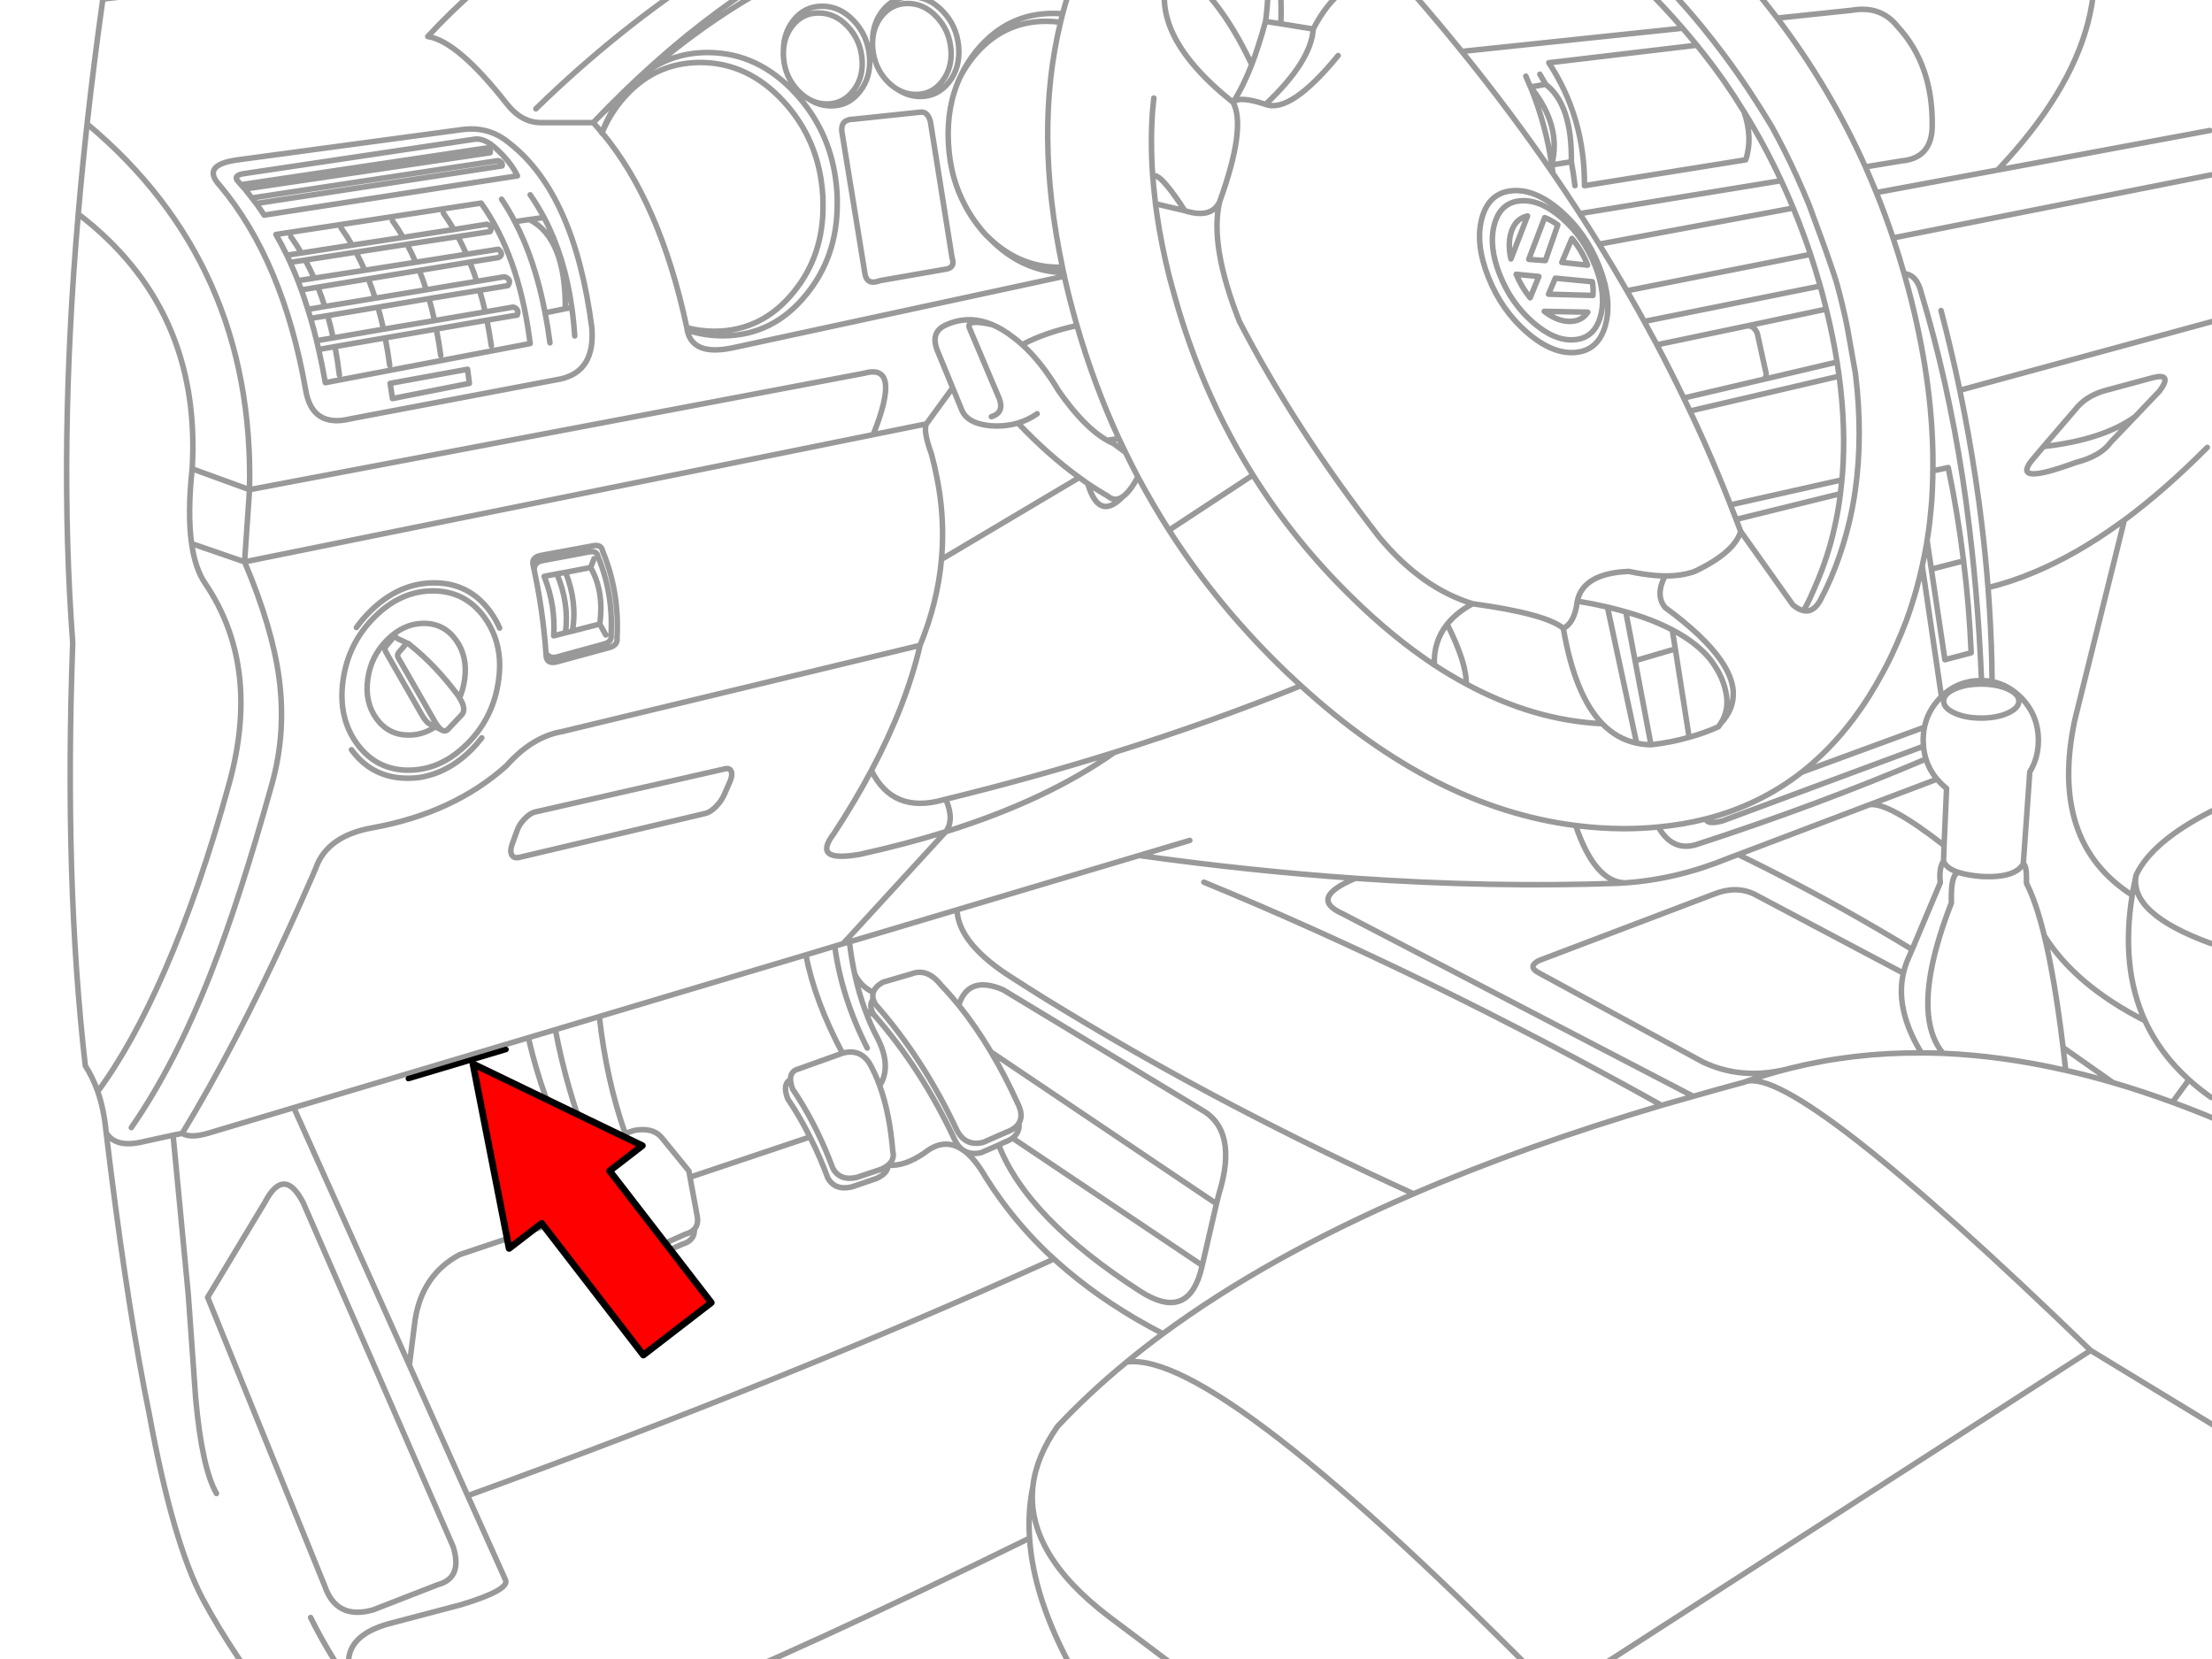 <svg xmlns="http://www.w3.org/2000/svg" xmlns:xlink="http://www.w3.org/1999/xlink" preserveAspectRatio="none" width="400" height="300" viewBox="0 0 400 300"><defs><path fill="#f00" d="M188.15-247.25v46h89.25v22.15l90.2-45.1-90.2-45.1v22.05h-89.25z" id="c"/><path id="a" stroke="#999" stroke-linejoin="round" stroke-linecap="round" d="M22.075-22.675q-1.923 11.457-3.475 22.5l76.475-8.725q16.043-11.139 34.8-14.7m68.7 9.825q1.951-3.607 4.175-6.75-51.369-3.679-95.475 42.7 3.093-3.138 6.225-6 2.042-1.869 4.1-3.625 37.72-32.139 80.55-25.475l.425-.85zm4.175-6.75q2.226-3.131 4.725-5.8m13.725 7.025q-.962.908-1.875 1.9 2.414-1.906 5.2.825.929.91 1.9 2.35 4 6.638 2.425 18.1l2.775.425q.407-12.388-3.375-19.775-.846-1.68-1.8-2.7-2.309-2.457-5.25-1.125zm-12.55 37.025q-.13 1.116-.225 2.25-.423 5.716.025 11.85.288-.145.7.025.763.364 1.975 1.85 1.306 1.559 3.125 4.4 4.79 1.529 6.3-1.625 4.864-13.486 2.425-17.975-9.071-7.202-11.525-14-2.018-5.626.475-10.975 3.19-6.336 7.4-10.925m12.3 21.7l5.85.95q4.656-9.19 14.05-10.975l-6.925-15.825q-1.27-3.275 1.175-3.675 1.797-.119 3.675-.1 23.791-.014 46.75 21.925.488.457.975.925 3.734 3.667 7.1 7.575 1.316 1.519 2.575 3.075 2.637 3.244 5.025 6.65 1.824 2.639 3.5 5.375 3.719 6.005 6.725 12.475 1.137 2.441 2.175 4.95 1.697 4.098 3.125 8.375.932 2.824 1.75 5.725l.3 1.05q.423 1.573.8 3.125 1.206 4.898 1.95 9.575.204 1.283.375 2.55 1.24 9.276.6 17.65-.045.552-.1 1.1-.115 1.261-.275 2.5-.162 1.326-.375 2.625-.233 1.389-.525 2.75-.416 1.979-.95 3.9-1.187 4.133-2.925 8-.316.742-.65 1.475-.259.556-.525 1.1-.344.66-.7 1.3.36.077.7.05 1.269-.135 2.25-1.8.526-.989 1.025-2.025l.05-.1q1.832-3.864 3.1-8 .599-1.921 1.075-3.9.327-1.361.6-2.75.315-1.63.55-3.3 1.391-9.869.025-21.075l-1.5-8.475q-.764-3.746-1.825-7.625-.475-1.716-2-6l-.15-.425-.45-1.25q-1.033-2.87-2.45-6.675-1.003-2.468-2.1-4.875-2.159-4.792-4.675-9.35-4.054-6.778-8.5-12.775-2.046-2.758-4.175-5.35-2.696-3.282-5.525-6.3l-.55-.575q-.843-.855-1.7-1.7-1.86-1.81-3.725-3.475-18.615-16.679-37.775-19m32.475 0q2.659 1.84 5.3 3.9 5.006 3.929 9.95 8.65 2.961 2.829 5.725 5.775 5.083 5.437 9.5 11.275l13.525-1.425q5.23-.888 8.275 2.975 6.49 7.062 6.225 18.325-.239 5.482-5.55 5.95l-6.525 1.075q1.025 2.301 1.975 4.65l21.925-4.075q25.904-27.311 13.525-51.825 17.309-.206 26.475 2.525m-61.925 53.375q1.629 4.031 3.025 8.2l57.525-11.4m-57.525 11.4q1.069 3.183 2 6.45 2.316.212 3.1 3.475 4.73 15.667 7.475 33.45.314 2.048.6 4.125l.175 1.375q.954 7.159 1.6 14.65.703 8.071 1.05 16.525.983.003 1.9.175-.012-1.924-.05-3.85-.168-6.412-.65-12.85l-.025-.3q-.449-5.79-1.15-11.6-.167-1.374-.35-2.75l-.175-1.375q-.285-2.061-.6-4.125-1.18-7.895-2.825-15.825-1.507-7.197-3.4-14.425m-1.475 29l-.025 1.25q-.043 2.083-.175 4.125-.057.69-.125 1.375-.116 1.385-.275 2.75-.198 1.562-.45 3.1l.775 5.175 5.825-1.5q-1.03-8.516-2.775-16.875l-2.775.6q.212-14.56-3.975-31.15-.579-2.283-1.225-4.525m4.15 48.275l-.125.8q-.332 1.894-.75 3.75l3.475 23.65q2.975-2.89 7.1-2.875h.15m32.2-52.375l-4.425 4.65-4.425 4.625q-1.812 2.516-6.35 3.675-11.384 4.179-8.05-.225l2.25-2.675 5.675-6.6q1.843-2.42 5.2-3.45l8.975-2.425q3.562-.868 1.15 2.425zm-30.3 52.55q3.018.595 5.325 2.975 3.054 3.176 3.05 7.65.003 3.184-1.55 5.7l-1.175 16.625q.656.238.575 3.525 1.731 3.36 3.225 9.475 5.613 8.98 18.2 15.375-4.405-9.688-2.3-22.7-15.086-9.655-10.375-31.725l8.95-36.1-.85.6q-7.763 5.607-15.25 8.75-4.321 1.839-8.55 2.85m10.025-25.5q10.754-1.211 16.575-5.4m13.05 5.55q-7.626 7.689-15 13.15m15.45-70.45l-38.375 7.15m-6.825 39.825l46.15-12.575m-52.95 44.3q-.467 2.151-1.05 4.25-.814 2.926-1.85 5.75-.874 2.322-1.9 4.575-.563 1.273-1.175 2.525-.59 1.185-1.225 2.35-2.427 4.511-5.275 8.3-4.205 5.584-9.325 9.6l22.2-8.15q.611-2.978 2.825-5.275l.25-.275m4-24.525q1.023 8.238 1.375 16.625l-4.75 1.25-2.45-16.375m-16.45-13.65l-18.85 4.65.275.725.55 1.45 9.425 13.275q.28.237.55.425.734.495 1.4.625m32.1 19.425q-2.809 0-4.8-.9-1.983-.902-1.975-2.175-.008-1.272 1.975-2.175 1.991-.898 4.8-.9 2.825.002 4.825.9 1.999.903 2 2.175-.001 1.273-2 2.175-2 .9-4.825.9zm-32.45 9.8q-7.635 5.954-17.3 8.425.209 1.124 3.025.35l36.3-13.475q-.048-.527-.05-1.075-.003-1.236.225-2.375m-9.95 14.025l12.225-4.625q-1.389-1.658-2-3.65-19.784 8.424-41.6 15.5-4.243 1.251-6.8-3.2-2.994.29-6.15.3-4.421-.01-8.8-.575 3.484 10.231 8.925 10.375 9.399-.634 18.8-4.5l1.675-.625 23.725-9q3.302-.59 13.5 7.35l.45-10.3q-.609-.482-1.175-1.075-.287-.296-.55-.6m-2-3.65q-.343-1.098-.45-2.3m3.725 17.925l-.1 2.85q.52 1.365 2.85 2.075 1.623.504 4.1.7 6.016.293 7.475-2.3m-14.425-.475q-.716 1.011-.65 3.1.026.369.075.775l-5.1 12.1-.875 2.025q-.447 1.105-.7 2.25-.838 3.604.225 7.6.874 3.281 3.025 6.825 1.938.002 3.9.075-2.193-2.671-2.625-6.9-.779-7.625 4.15-20.3-.089-3.121.375-4.45.36-1.05 1.05-1.025m-8.525 13.9q-3.309-2.023-6.725-4-11.73-6.841-24.725-13.175m85.525 16.1q-14.892-5.412-13.575-12.375-.411 1.844-.7 3.625m-12.5 27.55q.242 2.003.475 4.125 4.227.964 8.55 2.225l-9.025-6.35q-1.504-12.383-3.4-20.225m18.2 15.375q2.738 5.97 7.95 10.675 1.855 1.679 4.025 3.2m-48.5-7.975q10.752.455 22.2 3.075m12.725-35.3q2.864-6.094 13.7-11.6m-4.15 48.6l-2.975 4.075q4.06 1.489 8.2 3.225m-53.6-12.15q-12.264-.069-23.6 2.75l-.975.25q-3.595.929-7.1 2.15 9.272-2.649 62.275 48.65l22.55 13.725m-22.075 109.875q8.375-32.086 21.6-44.875m-18.025-127.15q5.303 1.552 10.75 3.55m-114.4-185.9q.545.895 1.05 1.825 4.8 3.659 4.65 14 .394 2.105.65 4.325m37.3-.9l-36.425 5.95q1.785 2.754 3.5 5.525l35.1-6.525m-37.2 10.325l-4.65-.5 1.825-4.325q1.754 2.075 2.825 4.775v.05zm19.775-39.775l-26.775 3.175q6.508 9.898 6.45 22.225l29.15-4.675q1.33-3.929-.3-8.7m-39.45-6.425q.431.974.825 1.95h.025l2.725-.475m4.65 14l-3.525.575h-.025q.124.762.225 1.525 2.487 3.622 4.85 7.275m-12.475 3.6q.744-2.686 3.025-3.175l-3 7.775q-.579-2.53-.025-4.6zm8.5-1.55l-2.25 6.45-3-.225 2.875-7.55q1.162.429 2.375 1.325zm.45-2.6q4.633 4.017 7.025 10.075 2.393 6.044 1.15 10.6-1.232 4.575-5.375 4.975-4.159.405-8.8-3.6-4.63-3.998-7.025-10.05-2.39-6.05-1.15-10.625 1.247-4.556 5.4-4.95 4.149-.411 8.775 3.575zm.25 1.325q3.987 3.448 6.05 8.65 2.048 5.202.975 9.125-1.063 3.918-4.625 4.25-3.556.356-7.525-3.075-3.985-3.43-6.05-8.625-2.059-5.196-1-9.125 1.065-3.925 4.625-4.275 3.57-.35 7.55 3.075zm21.875-34.3l-39.925 4.2q8.813 10.887 16.475 22.05m-4.05-15.625q5.67 7.05 3.825 14.1-.982-7.05-3.825-14.1zm4.475 34.575l6.7.65q.209 1.301.1 2.475l-8.025-.225 1.225-2.9zm-2.975-.3l-1.575 3.85q-1.536-1.874-2.525-4.25l4.1.4zm40.725 18.575q.574-.629.275-1.475l-1.5-6.825q-.617-1.427-1.8-1.35l-16.35 3.425q2.524 4.789 4.85 9.625l14.525-3.4 13.2-3.1m-47.9-7.375q-2.402.232-5.05-1.8l7.875.15q-.963 1.469-2.825 1.65zm43.1-12.1l-33.2 6.575q1.014 1.746 2 3.5.567 1.022 1.125 2.05l31.825-6.4m-31.825 6.4q1.17 2.109 2.3 4.225m32.95 5.675l-26.975 6.3q1.333 2.817 2.6 5.65 2.494 5.631 4.725 11.325l20.15-4.525m-20.15 4.525l.225.6.05.125.75 1.9m-9.475-21.95q.568 1.173 1.125 2.35m-16.425-30.175q2.592 4.193 5.025 8.425m-56.725-47.325q-.382 5.863-8.625 13.625 4.525 1.684 13.125-8.825m-13.125-6.175q-.661 2.446-1.375 4.6-.545 1.688-1.125 3.2-1.571 4.046-3.375 6.825 1.129-1.212 5.875.375m-30.7-31.8q-3.849 7.322-6 15.425-.195.76-.375 1.525-4.81 19.852.35 44.3l.2.975.15.65.025.175q.43 1.923.925 3.875.626 2.459 1.325 4.875 3.067 10.645 7.575 20.425.587 1.258 1.2 2.5 1.086 2.249 2.25 4.45 1.302 2.442 2.7 4.825 1.412 2.429 2.925 4.8l15.175-9.975q-5.731-9.158-9.8-19.4-2.637-6.634-4.575-13.725-.38-1.333-.725-2.65-1.469-5.859-2.275-11.4-.136-.943-.25-1.875-.172-1.386-.3-2.75-.116-1.145-.2-2.275m5.8 6.275l-5.3-1.25m-16.8-34.35q-.863-.075-1.75-.075-8.346-.001-13.9 6.85-1.741 2.183-2.875 4.65.969-1.879 2.325-3.575 5.276-6.501 13.2-6.5 1.341-.004 2.625.175m-22.425-1q2.293 2.404 2.6 5.8.309 3.426-1.55 5.85-1.834 2.407-4.75 2.4-1.735-.004-3.25-.85 1.843 1.212 4 1.225 3.218-.002 5.25-2.65 2.037-2.651 1.7-6.4-.35-3.731-2.875-6.375-2.511-2.63-5.725-2.625-3.2-.005-5.225 2.625-1.734 2.275-1.725 5.35.122-2.475 1.55-4.35 1.864-2.403 4.8-2.4 2.921-.003 5.2 2.4zm-1.1 18.975l3.9 24.55q.668 1.941-1.275 2.15l-11.75 2.05q-2.458.952-2.75-1.475l-4.15-25.55q-.206-2.17 2.2-2.175l11.85-1.25q1.446-.292 1.975 1.7zm24.075 27.3q-7.549-.215-13.375-6.175-.353-.327-.7-.675-2.327-2.563-3.85-5.525-1.145-2.192-1.85-4.6-.878-3.063-1.05-6.475-.347-6.622 2.125-11.925m18.5 34.4h-.65q-7.042-.005-12.525-5.2m15.8 15.75q-5.854 1.275-9.9 3.45 3.504 3.168 6.6 8.375 4.588 6.576 8.75 8.925l2.125-.325m-183.725-79.475q-1.627 11.513-2.85 22.575 30.28 25.297 29.375 66.15l111.125-21.05q6.875-1.951 1.65 11.1l9.625-1.95 4.75-6.525-2.675-6.5q-1.5-3.5 1.375-4.825 2.279-1.048 4.6-.975 1.935.062 3.9.9.921.386 1.85.95.922.553 1.85 1.275.848.633 1.675 1.375m-5.575 13.025q2.386-.75 1.425-3.275l-5.375-12.7q-.756-1.782 4.15-.65m-11.95 17.925q-.62 1.242.925 5.5.589 2.181 1 4.35.451 2.295.7 4.575.544 5.072.1 10.075l24.925-14.8q-5.619-4.06-11.1-9.85-1.308.382-2.75.5-1.051.071-2.175 0-2.238-.221-3.575-1-1.122-.663-1.6-1.725l-1.7-4.15m22.9 16.225q.76.566 1.525 1.1 1.792 1.212 3.6 2.25 1.271 1.089 2.7.15l.05-.05q1.293-.908 2.725-3.55m-5.575-6.625q.578.329 1.15.575l2.175 1.6m-19.45-5.3q1.878-.558 3.475-1.675m9.15 12.625q1.997 6.821 6.3 2.4m23.575-3.95q7.521 11.994 17.9 22.125 7.407 7.263 14.9 12.225-.174-4.26 2.325-7.375 1.684-2.114 4.6-3.7-9.238-2.827-16.875-12.025-15.187-19.513-25.3-39.025-5.447-13.804-3.575-21.65m-50.3 64.675q-.716 7.861-3.875 15.55-2.506 10.798-8.8 22.625 3.864 7.858 12.95 5.325l.5-.125q15.712-3.849 30.5-8.475 17.506-5.482 33.725-12.05-1.215-1.1-2.425-2.25-12.452-11.891-21.425-25.875m-41.2 82.3q1.63 1.704 3.175 3.6 1.721-5.48 8-2.8l35.8 21.65q6.811 3.737 3.25 15.25l-.45 1.8-2.575 11.15-.35 1.375q-2.543 8.617-10.825 3.325-20.527-13.238-25.625-26.475l-3.15 1.375q-1.787.434-3.05-.3 1.963 1.49 3.85 4.775 1.323 2.11 2.8 4.125 3.643 5.017 8.25 9.45.629.592 1.275 1.175 1.183 1.08 2.425 2.125 7.545 6.371 17.3 11.4 18.782-13.852 45.325-25.3-33.956-15.47-62.625-32.85-1.862-1.121-3.7-2.25-3.094-1.927-6.125-3.875-9.85-6.188-10.125-12.375l-19.45 5.8q.36 3.021.95 5.775 1.067 2.292 3.375 3.35.311-1.037 1.775-1.85l5.075-1.475q2.916-1.155 5.425 2.05zm-12.275 1.275q-.185.567-.025 1.2.116.47.425.975 8.624 9.796 14.625 22.575 1.528 3.196 4.85 2.375l4.15-1.825q1.68-.613 2.3-1.65.873-1.406-.225-3.6-2.257-4.978-4.825-9.275-2.734-4.616-5.825-8.45m-.325-17.25l32.95-9.825 9.15-2.725m-44.125-7.45q1.603 3.735 0 5.875 18.253-5.697 30.5-14.35m108.55-15.675q1.728 2.638 2.125 5.4l.025.125q.355 2.729-1.075 4.925 2.383-2.536 2.275-5.55v-.275q-.196-2.621-2.25-5.6-3.02-4.387-10.075-9.55-1.145-1.39-.85-3.3.174-1.109.85-2.4-1.852-.021-3.975-.35-1.253-.185-2.6-.475-6.221.263-8.375 3.225-.664.941-.925 2.15 2.88.479 5.45 1.075 1.733.413 3.325.875 1.637.462 3.125.975 2.923 1.034 5.275 2.275 4.548 2.367 7 5.5.36.479.675.975zm-7.675-6.475l.55 3.45 2.5 15.975q2.76-.762 5.3-1.9.217-.295.4-.6m-8.2-13.475l-7.275 2.125 2.875 15.2q3.608-.404 6.9-1.35m-9.775-13.85l-1.675-8.825m-8.775-1.95q-.445 3.886-2.525 4.925 2.071 12.106 7.05 17.25 2.676 2.763 6.2 3.5l-5.275-24.6m5.275 24.6q1.247.276 2.6.3m16.225-38.575q-1.16 3.825-8.3 7.225-2.317.836-5.375.825m-39.4 8.725q3.562 7.137 3.425 10.8 12.2 6.601 24.625 7.2m-24.625-7.2q-2.881-1.545-5.75-3.425m6.925-11.075q13.249 1.823 16.4 4.45m40.175 79.775q-8.052 1.911-14.925-1.35l-29.725-16.15q-2.011-1.088 0-2.175l31.675-12.025q4.034-1.608 7.35 0l26.95 14.275m-138.2-21.275q20.13 2.804 39.1 4.125 24.774 1.712 47.575.9.586-.03 1.175-.075m-48.75-.825q-8.582 3.61-2.325 6.4l63.425 33.025q4.564-1.31 9.275-2.575l.3-.125m-7.275-47.475q-4.129 1.055-8.625 1.475m-14.95-.275q-25.552-3.224-49.675-25.275m-79.375-113.425q.309 3.401-1.55 5.8-1.859 2.42-4.8 2.425-1.722-.004-3.225-.85 1.856 1.2 4.025 1.2 3.193-.002 5.2-2.65 2.037-2.626 1.7-6.35-.337-3.743-2.85-6.4-2.498-2.63-5.7-2.625-3.213-.005-5.25 2.625-1.746 2.275-1.75 5.35.134-2.487 1.575-4.375 1.851-2.39 4.775-2.375 2.934-.015 5.225 2.375 2.305 2.429 2.625 5.85zm6.525 5.65q-1.04-.572-1.975-1.55-2.288-2.424-2.6-5.85-.068-.75-.025-1.45m-11.5 10.575q-1.053-.584-2-1.575-2.288-2.399-2.6-5.8-.068-.763-.025-1.475m-28.175 7.075q-.344.399-.675.825-2.592 3.218-3.975 7h.025q1.246-2.995 3.325-5.6 5.766-7.102 14.425-7.1 8.648-.002 15.125 7.1 5.426 5.946 6.7 13.925.259 1.597.35 3.275.027.669.025 1.325.121 9.204-5.25 15.825-5.74 7.142-14.4 7.15-2.584-.005-4.975-.65l.075.45q3.058 1.025 6.425 1.025 9.114-.004 15.15-7.525 5.546-6.834 5.55-16.275.012-.901-.025-1.825-.08-1.416-.275-2.775-1.213-8.82-7.15-15.325-6.831-7.494-15.95-7.5-5.825-.007-10.4 3.05m-8.75 11.45l-.025.075.05-.075q10.475 12.524 15.325 35.25m-15.35-35.25q-.771-.94-1.575-1.825h-9.45q-3.531.003-6.2-3.425-8.904-11.348-14.275-12.15 8.404-9.03 17.725-15.5m-6.45 36.525l-44.35 6.55q.65.793 1.275 1.625l44.5-6.75q.921.258.75.95l-44.475 6.8q.745 1.021 1.45 2.1l45.8-7.1q-1.32-2.692-4.175-5.2-1.81-1.56-3.425-1.45l-41.525 6.2q-2.484.291-1.375 1.475l.5.575 44.35-6.625q.909.091.7.85zm-8.45 10.925q1.004 1.411 1.9 2.95l5.975-.95q1.138.451.575 1.325l-5.825.9q.824 1.541 1.55 3.2l5.775-.9q1.106.97 0 1.5l-5.175.825q.686 1.68 1.275 3.475l5-.825q1.412.472.625 1.6l-5.125.85q.564 1.889 1.025 3.9l5.075-.875q1.128.393.7 1.45l-5.475.925q.46 2.255.8 4.65m1.85-26.525q1.287 1.904 2.4 4.05l2.625-.375 2.65-.375q-1.136-2.138-2.5-4.1m-3.8-9.375q11.804 9.154 14.95 33.425.627 7.834-5.625 9.25l-37.975 7.2q-7.051 1.747-8.175-5.35-4.07-23.132-15.425-36.75-3.585-3.764 3.025-4.7l40.6-5.475q4.939-.687 8.625 2.4zm6.3 13.475q3.765 7.153 5.025 16.275.357 2.501.525 5.15m-8.2-21.05q6.577 3.359 6.5 16.125l1.175-.225m-18.85 11.175l-14 2.55.425 2.75 13.9-2.75-.325-2.55zm11.325-4.65l-37.05 7.075q-.538-3.103-1.2-6-.184-.808-.375-1.6-.504-2.066-1.075-4.025-.243-.821-.5-1.625-.558-1.81-1.175-3.525-.305-.849-.625-1.675-.67-1.7-1.4-3.3-.295-.659-.6-1.3-.941-1.954-1.975-3.75l37.1-5.675q6.739 9.44 8.75 24.525l.125.875zm6.35-6.3l-3.65.75q.508 2.615.875 5.425m24.825-2.3v.025q.968 4.654 8.075 3.2l60.125-12.975m-99.375-9.875q3.655 6.973 5.475 16.5m-55-23.175q.352.381.7.775m1.275 1.625q.393.492.775 1m5.55 9.35l2.625-.4q-.91-1.552-1.925-2.975m1.3 7.975l2.925-.45q-.75-1.699-1.6-3.275l-2.725.425m9.175-6.275q1.074 1.503 2.025 3.15l9.225-1.4q-.909-1.565-1.925-3m-5.025 8.95l9.225-1.45q-.736-1.685-1.575-3.25l-9.225 1.425q.84 1.575 1.575 3.275l-9.15 1.425m7.575-4.7l-9.175 1.425m-.7-1.275l9.175-1.425m-47.925-21.925q-.912 8.276-1.6 16.3 22.183 16.957 20.625 45.725l-.025.35 10.375 3.775-.9 13.05 113.675-23m-123.15 6.175q-.877 8.11-.1 13.525l9.575 3.3q5.034 11.894 6.25 21.1 1.299 9.772-1.3 19.075-5.842 20.942-11.075 34.275-6.485 16.522-14.35 27.85m62.975-151.4l-9.15 1.5q.551 1.925 1 3.975l9.175-1.575m-19.9-2.475l9.225-1.525q-.576-1.807-1.25-3.5l-9.225 1.525q.673 1.692 1.25 3.5l-9.125 1.5-3.05.525m21.9-1.95l-9.225 1.55q.552 1.924 1 3.975l9.225-1.55m1.125 6.325q-.337-2.477-.8-4.8l-9.25 1.6q.48 2.406.825 4.975m-3.875-15.65l-9.1 1.5q.66 1.692 1.225 3.5m9.625.125l-9.1 1.525q.552 1.949 1 4.025l9.1-1.575m-12.1 2.075l3-.5m-1-4.025l-3.075.5m1.325-5.65l-3 .5m6.875 15.4q-.329-2.663-.8-5.15l-2.95.525m12.025-2.1l-9.075 1.575m9.45 53.025q2.981-2.968 6.625-2.975 3.625.007 5.775 2.975 2.168 2.952 1.6 7.125-.061.445-.15.875-.262 1.314-.775 2.5 1.297 2.056.4 3.05l-2.5 2.65q-.463.436-1 .175l-.05-.025-1.225-.625q-1.375.92-2.875 1.275-.95.226-1.95.225-3.634.005-5.8-2.95-2.164-2.964-1.6-7.15.565-4.173 3.525-7.125zm-2.325-4.1q4.756-4.749 10.575-4.75 5.833.001 9.3 4.75 2.456 3.342 2.75 7.65.104 1.745-.15 3.65l-.025.175-.1.625q-1.04 6.3-5.575 10.825-3.944 3.929-8.625 4.6-.959.144-1.95.15-5.839-.001-9.325-4.75-3.463-4.746-2.55-11.45.916-6.717 5.675-11.475zm2.075 6.3l6.525 11.4q.887 1.54 1.625 1.7l.8.425.35-.25q-.16-.211-.325-.475l-.125-.225-6.55-11.425q-.369-.631.075-1.125l1.125-1.3q.207-.288.425-.3l-1.825-.85-.025-.025q-.459-.547-.875 0l-1.1 1.325q-.456.494-.1 1.125zm13.325 8.3l-.3-.475q-4.006-5.388-8.65-9.1-.23-.284-.45-.3m-9.25-2.85q1.088-1.525 2.475-2.9 5.208-5.176 11.575-5.175 6.353-.001 10.125 5.175 1.042 1.419 1.725 3m-11.275 17.6q.46.642.875.875m7.175 1.375q-.855 1.118-1.875 2.15-3.658 3.635-7.9 4.7-.74.201-1.5.325-1.07.14-2.175.125-1.875.001-3.525-.45-3.938-1.065-6.6-4.7m-49.4-96.875q-3.626 42.275-1 77.525-1.562 42.95 2.275 76.5 1.358 2.094 2.25 4.65 6.267-8.467 12.125-21.9 6.405-14.693 11.65-33.825 5.806-21.164-4.35-36.15-1.804-2.656-2.45-7.2m131.725 18.4l-64.65 15.575q-5.495.938-10.125 6.175-9.495 8.546-24.15 11.225-8.292 1.447-10.35 7.325l-.675 1.575q-2.101 4.823-4.2 9.4-9.639 21.075-19.275 36.975 1.461.903 4.6 0l15.575-4.65 42.425-12.65 4.875-1.45 7.95-2.375 37.35-11.15 5.225-1.575 1.5-.45 18.575-20.25q-7.254 2.262-15.45 4.075-8.843 1.574-4.825-3.675 3.841-5.855 6.825-11.475m-25.325.225q-.24-.73-1.125-.525l-34.325 7.8q-.976.228-1.95 1.275-1.007 1.005-1.4 2.25l-.85 2.35q-.433 1.189-.05 1.9.369.654 1.325.45l33.75-7.975q.845-.227 1.825-1.2.978-.977 1.5-2.15l1-2.275q.537-1.199.3-1.9zm-22.7-24.725l-1.1-1.975-4.95 1.275-1.25.3-2.125.55q.349-5.594-1.725-10.75l2.3-.45 1.575-.275 4.525-.875.625-1.6m-.875-1.225l-8.425 1.575q-1.563.278-1.525 1.725 1.603 7.492 2.125 14.975.665 1.076 1.975.725l8.575-2.35q1.412-.412 1.225-1.575.418-7.496-2.35-14.2-.201-1.144-1.6-.875zm.25 2.825q2.478 4.346 1.65 10.225m-6.175-9.35q2.161 5.475 1.225 10.625m-4.775 3.95l.05.675q.194 1.386 1.95.925l9.475-2.575q1.572-.46 1.375-1.75.461-8.288-2.6-15.7-.213-1.256-1.75-.95l-9.35 1.725q-1.714.309-1.5 1.625l.225 1.05m4.1.675q2.254 5.325 1.55 10.65m-6.7 73.225q.72 3.12 1.6 6.075 2.659 8.886 6.775 16.175-.374-1.574 1.9-2.625l.6-.2q-3.922-9.979-6-20.875m52.025-15.55l1.15-.325m4.3 10.325q-.887 1.217.1 2.8 8.612 9.796 14.6 22.575.537 1.14 1.3 1.775.239.185.5.325m-16.4-24.675l-1.5-.625q.903 2.466 2.05 4.65 2.79 5.263.525 8.85 1.811 4.975 2.375 11.9.17.661 0 1.225-.19.679-.85 1.225v.025q3.032.263 6.65-2.275 3.426-2.695 6.65-.625m-17.4-24.975q-1.172-3.134-1.95-6.725m-46.175 7.725q1.307 11.571 4.675 21.125l1.625-.525q3.42-.649 5.05 1.375l4.85 5.95.2 1.125 21.7-7.275q-1.845-3.675-4.025-6.9-1.026-2.69.5-3.475-.04-1.534 1.45-1.925l7.95-2.85q-5.019-9.449-6.625-17.775m14.875 38q-.481.412-1.225.75l-4.4 1.475q-3.047.718-4.35-1.6-.353-.937-.725-1.85-2.769-6.908-6.55-12.475-.382-1.011-.4-1.75m9.4-4.775q3.061-.859 4.825 1.725 1.081 1.87 1.9 4.15m-8.125-25.225q1.212 9.213 5.875 18.425m-79.75-137.125l9.15-1.525m-1.275-3.475l-9.125 1.5m-.65-1.475l9.175-1.45m-1.55-3.2l-9.2 1.4m14.45 13.725l-9.15 1.6m-6-16.575l9.175-1.425m64.4 164.1q.943 1.866 1.8 3.85.745 1.743 1.425 3.575 1.303 2.318 4.35 1.6l4.4-1.5q2.107-.919 2.15-2.425m-56.675-.8v.05q.128.476.5 1l4.475 7 6.225 7.2q1.28 1.396 4.4 0l4.35-1.95q1.125-.32 1.7-.95.78-.874.5-2.35l-1.3-7.025m-20.85-2.925q-1.241 1.188-.075 2.85l3.775 5.85.725 1.125 6.2 7.2q1.268 1.396 4.375 0l4.375-1.95q2.382-.68 2.275-2.775m-12.525-17.3l-6.625 2.125m-53.3-6.775l20.9 46.575 1.05-8.275q1.306-8.117 8.05-11.725l24.5-8.225m82.95 9l-1.275.6q-46.642 21.112-104.725 42.225l6.8 15.15q1.027 1.83-8.05 4.575l-13.1 3.45q-11.54 3.264-4.6 14.05 1.765 2.344 3.725 4.7 4.27 4.79 9.15 9.625 26.424-3.917 107.675-43.875-.322-4.85.6-9.325.595-5.391 4.475-10.9 5.633-6 12.475-11.625 3.158-2.603 6.575-5.125m-155.5-23.75l27.15 62.275q1.753 5.647-2.75 6.85l-11.75 4.575q-6.602 1.848-8.725-4.325l-21.175-52.2 10.35-17.175q3.45-6.598 6.9 0zm-15.65 52.65q-2.629-4.601-3.775-17.3l-1.325-18.65-2.75-28.85-5.95 1.3q-4.526.93-6.15-1.75.434 3.621.875 7.1 3.25 25.82 6.925 43.825 4.233 23.092 9.625 33.325 5.462 10.238 15.6 23.325 18.186 22.897 50.2 54.5m-71.125-161.625l1.65-.325m-15.275-7.575q1.093 3.147 1.475 7l.05.45m59.3 117.2q2.777 2.729 5.75 5.475l44.4 40.075m-54.625-120.7l10.55 23.6m-28.4 22.025q3.689 7.545 9.45 15.2m152.075-148.175q40.068 16.498 82.775 40.35 2.834-.821 5.725-1.625m-50.575 17.625q20.18-8.694 44.85-16m-119.875 7.175l.975-.475q.917-.326 1.525-.775 1.367-1.034 1.15-2.7m2.525 65.725q-1.287 12.015 13.675 23.45l99.35 74.625m-82.4-138.075l-34.3-23.025m80.85 160.625q-35.238-21.195-59.375-48.525-4.945 23.447 5.525 49.45m142.625-.925l-71.325-59.95q-61.354-62.446-77.675-60.175m-17.55 31.85q1.145 17.447 18.4 39.75m-25.375-127.675l40.775 27.45m101.4-214.4q9.514 12.526 15.95 26.9m-55.925 276.3l96.65-62.275m-47.8-188.3l-14.275 3.025m-64.45-64.65q6.692 7.446 12.825 15.025m-52.425-15.775q8.189 4.851 14.425 18.15m-129.45 8q29.799-29.014 65.8-42.6" fill="none"/><path id="b" stroke="#000" stroke-linejoin="round" stroke-linecap="round" d="M73.85 195.05l17.65-5.275" fill="none"/><path id="d" stroke="#000" stroke-width="3" stroke-linejoin="round" stroke-linecap="round" d="M-.006 18.385h74.298v-18.382l75.11 37.555-75.11 37.576v-18.444h-74.298v-38.304z" fill="none"/></defs><g><use xlink:href="#a"/><use xlink:href="#b"/></g><g transform="matrix(-.206 -.267 .267 -.206 221.115 244.354)"><use xlink:href="#c"/><use xlink:href="#d" transform="matrix(1.201 0 0 1.201 188.2 -269.3)"/></g></svg>